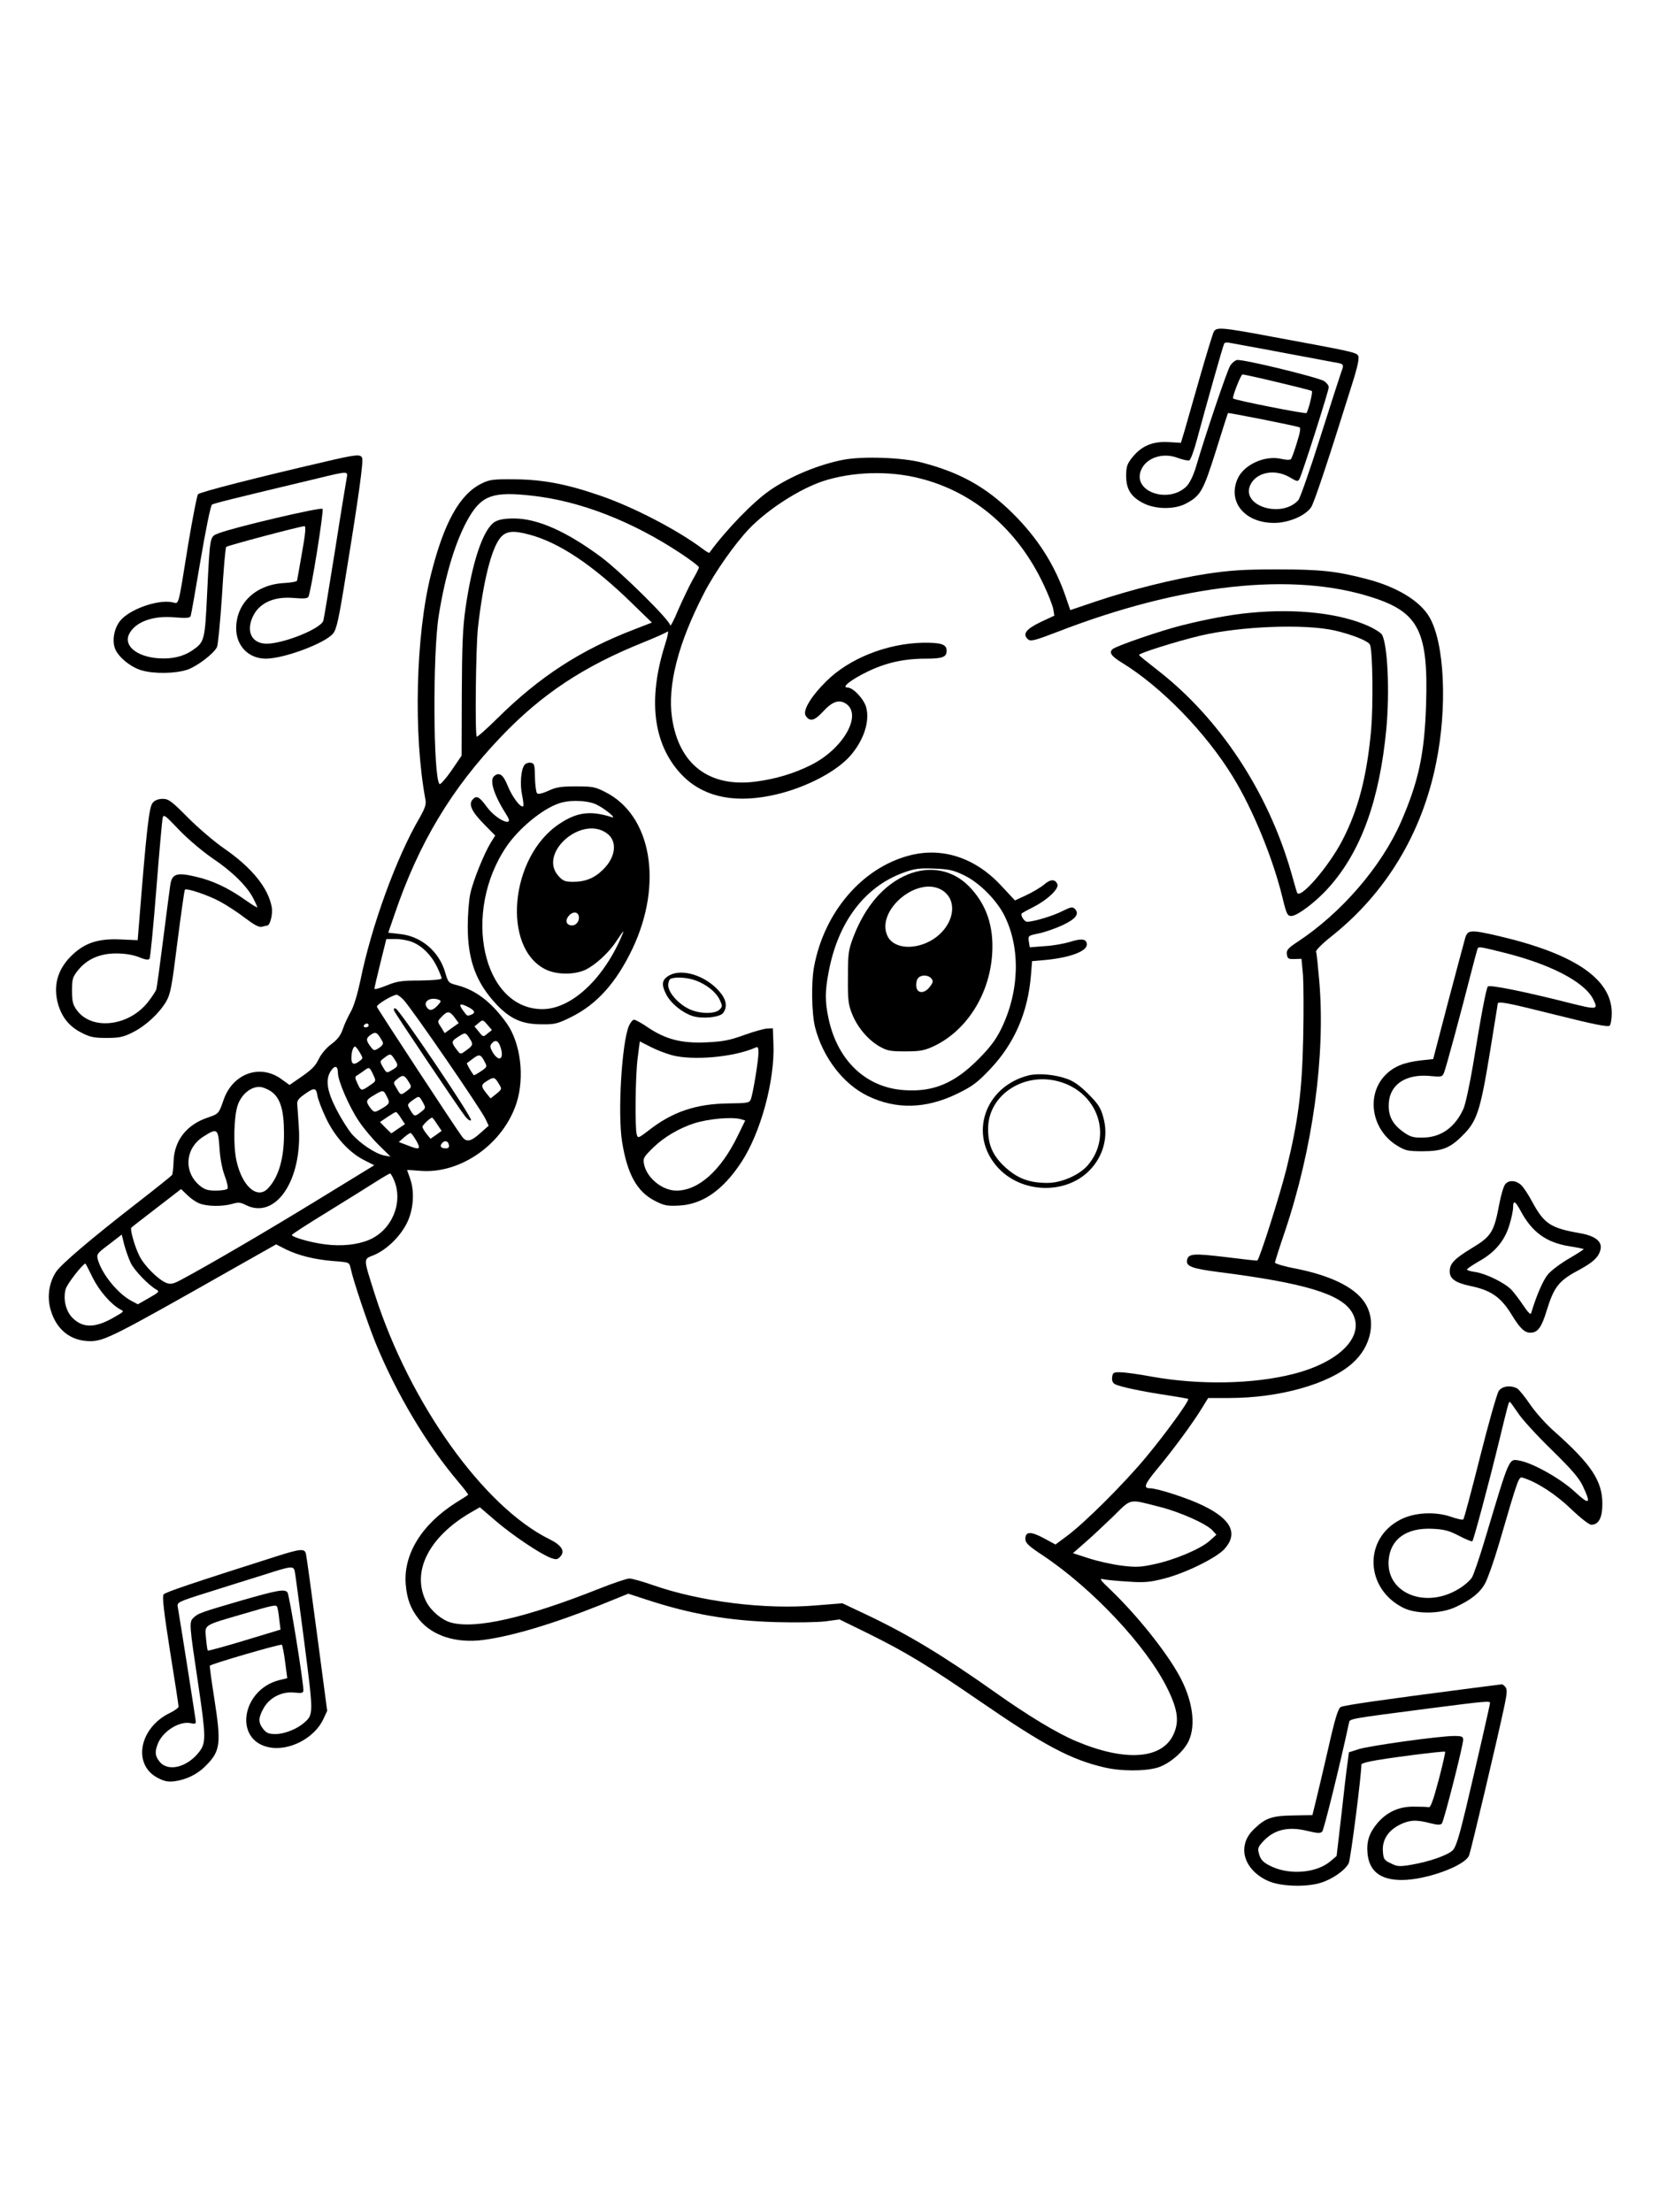 <?xml version="1.0" standalone="no"?>
<!DOCTYPE svg PUBLIC "-//W3C//DTD SVG 20010904//EN"
 "http://www.w3.org/TR/2001/REC-SVG-20010904/DTD/svg10.dtd">
<svg version="1.0" xmlns="http://www.w3.org/2000/svg"
 width="864pt" height="1152pt" viewBox="0 0 864 1152"
 preserveAspectRatio="xMidYMid meet">

<g transform="translate(0,1152) scale(0.1,-0.1)"
fill="#000000" stroke="none">
<path d="M6321 9792 c-5 -10 -37 -114 -71 -232 -34 -118 -70 -244 -80 -280
l-20 -66 -67 4 c-82 4 -139 -21 -187 -81 -26 -33 -31 -47 -31 -95 0 -71 26
-111 93 -144 63 -31 160 -31 217 -1 78 41 91 65 157 274 33 107 62 196 63 198
3 3 342 -64 372 -74 8 -3 4 -27 -13 -81 -13 -43 -27 -81 -31 -85 -5 -5 -26 -4
-48 1 -88 21 -199 -30 -231 -106 -50 -119 39 -226 189 -227 75 -1 164 36 195
81 16 24 85 230 215 646 29 92 37 133 30 144 -10 17 -33 22 -440 97 -272 51
-298 53 -312 27z m219 -82 c63 -12 171 -32 240 -45 69 -13 143 -27 165 -31 55
-9 56 -10 40 -52 -7 -20 -57 -174 -110 -342 -53 -168 -104 -313 -113 -324 -85
-96 -296 -33 -252 75 29 69 127 90 206 44 40 -24 44 -24 52 -8 15 28 152 458
152 476 0 9 -10 23 -23 32 -31 20 -433 118 -456 110 -11 -3 -26 -16 -34 -29
-15 -22 -130 -362 -178 -526 -14 -47 -33 -85 -49 -102 -91 -91 -276 -32 -240
77 23 69 113 102 195 70 25 -9 51 -15 59 -12 7 3 25 52 40 109 47 174 136 491
142 500 3 4 15 6 27 3 12 -2 74 -14 137 -25z m27 -160 c166 -39 258 -62 265
-66 6 -4 -16 -96 -28 -115 -3 -6 -374 67 -382 76 -6 6 40 125 49 125 5 0 48
-9 96 -20z"/>
<path d="M1690 9115 c-342 -79 -649 -157 -659 -169 -5 -6 -28 -124 -51 -261
-55 -341 -46 -308 -84 -301 -78 15 -226 -39 -272 -99 -31 -41 -41 -103 -24
-145 18 -43 82 -95 138 -111 66 -19 176 -17 239 4 50 18 134 81 153 117 5 10
17 130 26 267 8 136 18 251 22 255 7 7 387 108 408 108 8 0 4 -44 -13 -137
-13 -76 -25 -142 -26 -147 -2 -5 -31 -10 -65 -12 -149 -7 -252 -104 -252 -236
0 -92 65 -158 155 -158 96 1 305 79 349 130 19 23 30 71 69 316 66 404 90 581
83 599 -8 21 -30 19 -196 -20z m116 -82 c-3 -16 -31 -185 -61 -378 -31 -192
-58 -358 -61 -367 -12 -41 -201 -118 -293 -120 -76 -1 -110 58 -77 135 31 75
111 113 217 103 49 -4 70 -3 75 6 13 20 81 446 74 458 -7 11 -466 -97 -541
-127 -47 -18 -45 -7 -60 -308 -12 -252 -13 -258 -79 -303 -46 -31 -105 -45
-175 -40 -112 8 -182 65 -153 125 31 64 124 99 239 88 60 -5 78 -3 82 7 3 8
26 140 52 294 26 153 52 282 59 286 10 7 107 31 551 137 156 38 158 38 151 4z"/>
<path d="M4393 9126 c-129 -25 -275 -85 -383 -159 -87 -60 -227 -204 -316
-326 -2 -1 -18 8 -36 22 -131 98 -360 217 -532 276 -174 60 -297 84 -446 85
-112 1 -130 -1 -172 -22 -114 -56 -195 -202 -263 -471 -80 -316 -93 -837 -29
-1177 4 -23 -3 -44 -31 -93 -120 -205 -251 -563 -309 -851 -15 -70 -34 -133
-50 -160 -14 -25 -33 -65 -41 -90 -11 -32 -28 -54 -59 -77 -25 -18 -53 -51
-65 -76 -20 -41 -37 -58 -117 -112 l-36 -25 -43 31 c-111 80 -252 29 -300
-107 -25 -73 -26 -74 -81 -93 -112 -37 -176 -119 -180 -228 -1 -35 -5 -67 -8
-72 -4 -5 -86 -71 -184 -147 -241 -187 -392 -316 -420 -357 -37 -56 -48 -131
-28 -199 30 -103 105 -162 206 -162 73 0 128 28 731 370 l237 134 49 -25 c67
-33 151 -54 250 -62 82 -6 82 -6 89 -37 12 -60 87 -282 129 -387 108 -264 265
-529 433 -727 30 -35 52 -65 50 -66 -1 -2 -30 -20 -62 -40 -180 -114 -276
-270 -263 -427 7 -79 26 -128 71 -184 69 -84 192 -123 332 -105 146 19 360 82
608 181 l148 60 92 -30 c231 -76 430 -111 676 -118 102 -3 218 -1 259 4 l73
10 147 -72 c196 -97 311 -166 590 -358 330 -227 470 -301 644 -341 86 -20 208
-20 274 -1 62 18 139 84 164 140 39 85 19 217 -52 344 -71 127 -219 311 -353
440 -58 55 -63 63 -39 57 15 -3 73 -9 128 -12 84 -6 114 -3 185 15 112 28 277
109 318 156 71 80 34 154 -113 225 -77 38 -238 90 -276 90 -37 0 -28 22 43
107 81 98 179 231 228 311 l32 52 109 0 c261 0 519 72 641 180 102 89 128 228
62 322 -54 77 -176 136 -356 172 -60 11 -108 26 -108 31 0 6 23 78 51 160 146
434 212 915 180 1303 -7 79 -14 149 -17 156 -3 7 34 44 85 84 280 224 467 534
540 898 60 292 44 627 -35 761 -49 84 -169 157 -327 198 -157 41 -240 50 -467
50 -175 0 -243 -5 -365 -23 -173 -27 -394 -82 -581 -145 l-130 -44 -24 70
c-57 166 -146 306 -279 437 -136 134 -272 210 -469 261 -100 27 -308 34 -409
15z m397 -97 c281 -70 511 -267 645 -553 24 -50 46 -107 50 -126 l6 -36 -73
-34 c-76 -37 -95 -63 -63 -90 13 -11 36 -5 148 38 649 252 1232 316 1647 180
239 -77 289 -178 277 -555 -8 -259 -39 -403 -132 -616 -102 -231 -310 -472
-538 -622 -49 -32 -58 -43 -55 -64 3 -23 7 -26 40 -25 l36 1 8 -85 c3 -46 4
-193 1 -326 -6 -280 -26 -434 -88 -686 -34 -135 -139 -466 -151 -474 -2 -2
-77 7 -166 18 -168 20 -193 18 -200 -16 -6 -32 25 -44 164 -62 448 -57 636
-114 694 -208 74 -121 -57 -260 -305 -323 -208 -53 -489 -58 -735 -14 -69 13
-143 23 -165 23 -36 1 -40 -2 -43 -26 -2 -18 3 -30 15 -36 26 -14 142 -38 268
-57 60 -9 111 -18 113 -20 8 -8 -121 -185 -222 -306 -115 -138 -320 -342 -410
-408 l-59 -44 -61 33 c-69 37 -96 35 -96 -4 0 -21 17 -37 93 -87 258 -173 534
-467 644 -686 58 -116 66 -179 33 -248 -61 -127 -253 -139 -506 -32 -100 42
-252 134 -421 254 -273 193 -454 302 -669 404 l-127 60 -136 -11 c-266 -23
-603 19 -852 106 -54 19 -108 34 -121 34 -13 0 -85 -24 -160 -54 -383 -152
-643 -211 -771 -175 -46 13 -102 60 -127 108 -79 155 12 337 232 465 l47 27
85 -73 c87 -74 228 -169 285 -191 26 -9 34 -9 47 5 29 29 11 60 -53 92 -343
168 -730 709 -911 1276 -61 193 -61 182 -5 204 67 28 140 99 174 171 33 69 39
161 14 230 -8 22 -15 41 -15 42 0 1 30 -1 68 -4 211 -18 435 141 503 356 42
135 20 310 -52 412 -79 111 -162 174 -260 199 -43 11 -45 13 -61 68 -32 108
-125 187 -235 198 l-61 7 33 96 c126 370 295 653 555 925 211 221 429 366 741
491 62 25 118 50 125 56 7 6 2 -23 -12 -66 -91 -287 -63 -517 81 -674 107
-115 261 -154 460 -116 166 31 344 119 423 209 70 80 103 179 83 253 -12 43
-68 103 -98 103 -32 0 18 40 102 81 96 47 190 69 306 69 87 0 109 8 109 41 0
34 -28 43 -124 42 -187 -4 -384 -82 -503 -201 -80 -79 -124 -153 -107 -179 21
-33 45 -27 89 20 49 54 84 66 120 43 89 -58 -15 -239 -186 -322 -87 -43 -182
-71 -282 -84 -242 -32 -401 88 -437 331 -25 170 32 390 167 651 56 109 162
259 236 336 98 101 261 206 385 247 152 49 341 55 502 14z m-2022 -90 c252
-27 526 -134 779 -302 51 -34 93 -66 93 -71 0 -5 -14 -34 -32 -64 -17 -31 -51
-101 -75 -156 -23 -56 -43 -93 -43 -82 0 25 -255 277 -358 354 -180 134 -332
202 -455 202 -48 0 -78 -5 -99 -17 -61 -36 -119 -207 -154 -453 -14 -98 -18
-194 -19 -445 l-1 -320 -53 -78 c-30 -43 -58 -74 -62 -70 -33 34 -36 677 -4
878 35 219 92 402 161 517 66 109 126 129 322 107z m-11 -203 c155 -41 331
-159 533 -356 l105 -102 -90 -35 c-280 -107 -495 -246 -717 -466 -55 -54 -102
-96 -105 -93 -10 10 -5 464 6 566 27 241 70 413 117 470 30 35 66 39 151 16z
m-609 -2122 c52 -21 100 -70 128 -129 13 -27 24 -54 24 -60 0 -6 -44 -10 -113
-11 -97 0 -120 -4 -174 -26 -35 -14 -63 -22 -63 -17 0 5 14 66 31 134 l31 125
50 0 c27 0 65 -7 86 -16z m-46 -301 c46 -50 398 -562 426 -619 l17 -36 -44
-39 c-50 -45 -73 -49 -96 -16 -33 44 -438 662 -442 674 -4 11 79 61 103 63 5
0 22 -12 36 -27z m183 1 c14 -6 13 -9 -6 -30 -27 -29 -45 -30 -59 -5 -15 29
24 50 65 35z m155 -39 c33 -17 38 -30 14 -39 -22 -8 -20 -9 -44 24 -24 33 -14
38 30 15z m-72 -54 l21 -29 -37 -26 -36 -26 -19 31 c-20 30 -20 30 3 54 30 32
42 31 68 -4z m171 -83 c-22 -19 -23 -19 -45 9 l-23 28 22 18 c21 18 22 18 45
-9 l24 -28 -23 -18z m-619 42 c0 -5 -7 -10 -16 -10 -8 0 -12 5 -9 10 3 6 10
10 16 10 5 0 9 -4 9 -10z m71 -82 c7 -13 3 -21 -17 -35 -25 -16 -27 -16 -45 8
-24 32 -24 43 4 62 24 16 32 11 58 -35z m453 17 c22 -33 21 -38 -15 -64 -29
-22 -31 -22 -45 -4 -35 44 -35 50 -1 72 40 26 41 26 61 -4z m164 -52 c18 -60
-10 -75 -42 -23 -14 25 -15 34 -6 45 20 24 36 17 48 -22z m-734 -24 c17 -29
17 -31 -1 -44 -29 -23 -43 -18 -43 14 0 33 9 61 19 61 4 0 15 -14 25 -31z
m180 -34 c22 -33 21 -38 -12 -57 -28 -17 -29 -17 -47 14 -18 31 -18 31 6 49
31 24 34 24 53 -6z m470 -14 c14 -26 13 -28 -20 -50 -19 -13 -36 -22 -37 -20
-17 23 -38 61 -35 63 2 1 16 12 32 24 32 24 40 22 60 -17z m-764 -59 c0 -41
60 -179 110 -252 24 -36 71 -92 104 -124 l60 -59 -34 6 c-46 10 -123 61 -168
112 -20 24 -56 81 -80 128 -50 97 -58 156 -29 200 21 32 37 27 37 -11z m183
-7 c16 -34 16 -34 -11 -53 -50 -35 -51 -35 -69 3 -15 32 -16 38 -3 45 8 5 24
16 35 24 28 21 29 21 48 -19z m185 -38 c17 -27 16 -29 -8 -47 -33 -25 -33 -25
-54 12 -19 31 -19 31 4 50 28 23 37 20 58 -15z m470 -11 c17 -27 16 -28 -13
-52 l-30 -24 -22 27 c-29 36 -29 45 5 65 33 21 39 20 60 -16z m-1187 -39 c48
-32 68 -96 68 -217 1 -130 -27 -228 -82 -287 -56 -62 -137 9 -166 145 -17 80
-13 228 7 287 19 55 66 95 112 95 15 0 42 -10 61 -23z m242 -22 c3 -19 23 -72
45 -118 46 -97 121 -180 200 -219 l51 -26 -302 -185 c-268 -164 -554 -331
-703 -411 -41 -22 -55 -25 -77 -17 -42 16 -116 90 -141 141 -24 47 -50 139
-42 147 2 3 62 49 132 103 l127 98 31 -30 c17 -17 45 -37 63 -44 39 -17 122
-18 173 -3 30 9 43 8 68 -5 156 -81 298 127 278 408 -3 50 -7 102 -8 115 -2
19 7 31 37 52 52 37 61 36 68 -6z m362 -6 c18 -34 15 -39 -43 -71 -21 -11 -26
-10 -43 12 -26 35 -24 42 19 67 48 29 49 28 67 -8z m187 -29 c16 -29 16 -30
-9 -50 -33 -26 -35 -26 -56 9 -17 29 -17 30 10 50 36 26 35 26 55 -9z m-114
-82 l21 -32 -36 -24 -35 -24 -30 29 -29 30 38 26 c21 14 41 26 45 26 3 1 15
-13 26 -31z m189 -33 l23 -34 -29 -21 -29 -20 -21 26 c-12 15 -21 31 -21 36 0
9 40 47 50 48 3 0 15 -16 27 -35z m-1134 -122 c3 -53 14 -111 27 -145 12 -32
19 -62 15 -68 -3 -5 -30 -10 -60 -10 -44 0 -59 5 -86 27 -84 71 -75 194 20
254 72 46 77 43 84 -58z m1025 37 c26 -46 18 -50 -49 -23 l-42 16 27 24 c15
13 30 23 34 23 4 0 17 -18 30 -40z m170 -23 c2 -11 -3 -17 -16 -17 -26 0 -34
11 -20 27 14 17 32 12 36 -10z m-284 -187 c46 -116 -15 -258 -133 -307 -60
-25 -142 -34 -227 -23 -75 9 -174 38 -174 49 0 4 84 58 187 121 102 63 216
134 252 157 36 23 69 42 72 42 4 1 14 -17 23 -39z m-1373 -427 c19 -39 92
-115 134 -139 17 -9 12 -14 -39 -43 l-58 -33 -34 18 c-71 38 -152 138 -174
213 -8 30 -6 33 58 81 l66 51 13 -53 c8 -29 23 -72 34 -95z m-198 -77 c34 -68
93 -136 142 -164 23 -12 24 -10 -35 -44 -96 -55 -161 -54 -214 1 -34 35 -48
98 -34 148 7 27 90 133 103 133 1 0 18 -33 38 -74z m5557 -1193 c107 -27 245
-89 275 -123 l20 -22 -38 -34 c-49 -42 -182 -98 -288 -120 -69 -15 -94 -16
-167 -7 -48 6 -125 23 -171 38 l-83 27 58 51 c33 28 99 90 149 138 101 99 79
94 245 52z"/>
<path d="M6513 8329 c-101 -9 -228 -33 -356 -65 -109 -27 -342 -107 -362 -124
-21 -17 -8 -37 48 -71 207 -127 438 -365 579 -596 104 -170 209 -427 258 -631
20 -82 25 -92 45 -92 31 0 129 74 193 146 170 188 267 458 302 829 18 194 7
433 -22 489 -5 10 -38 31 -71 46 -150 67 -375 92 -614 69z m437 -92 c94 -22
177 -55 185 -75 14 -34 17 -310 6 -441 -22 -242 -66 -414 -149 -575 -71 -138
-223 -314 -237 -274 -3 7 -16 54 -30 103 -121 423 -375 807 -700 1058 -49 38
-91 72 -93 76 -3 9 198 72 320 101 209 49 541 62 698 27z"/>
<path d="M2732 7537 c-19 -23 -25 -100 -13 -157 6 -29 9 -55 6 -58 -12 -12
-57 47 -80 104 -24 60 -44 75 -71 53 -27 -22 -1 -101 66 -206 43 -66 -56 -23
-106 47 -38 52 -53 60 -74 35 -20 -25 -3 -62 60 -126 l59 -60 -23 -37 c-35
-57 -93 -200 -107 -267 -7 -33 -13 -109 -13 -170 0 -176 44 -293 151 -407 72
-75 133 -102 234 -102 68 -1 83 3 152 37 136 67 237 180 322 359 159 337 98
692 -142 813 -52 27 -67 30 -153 30 -77 0 -104 -4 -144 -23 -31 -14 -53 -19
-59 -13 -5 5 -10 42 -11 83 -1 66 -3 73 -22 76 -11 2 -26 -3 -32 -11z m373
-206 c46 -22 112 -77 80 -66 -110 35 -181 26 -273 -36 -257 -171 -300 -646
-69 -758 56 -27 146 -28 204 -2 53 25 125 90 165 153 17 26 33 48 34 48 2 0
-5 -17 -14 -38 -98 -220 -262 -367 -407 -367 -312 0 -422 505 -185 850 64 92
182 190 267 220 56 21 150 18 198 -4z m55 -150 c56 -40 48 -122 -17 -187 -45
-46 -94 -66 -157 -66 -43 0 -54 4 -78 31 -106 118 120 317 252 222z m-145
-440 c0 -28 -25 -47 -49 -38 -21 8 -21 31 0 52 23 22 49 15 49 -14z"/>
<path d="M4732 7064 c-243 -65 -439 -294 -492 -576 -16 -83 -13 -247 5 -318
41 -158 148 -297 276 -358 148 -71 303 -66 465 13 78 38 103 56 173 130 124
132 194 292 210 485 l6 75 70 6 c126 12 215 45 215 80 0 30 -26 34 -88 14 -30
-9 -90 -20 -132 -22 l-77 -6 -5 31 c-4 29 -3 30 51 41 30 6 85 25 122 42 72
33 92 60 67 86 -13 12 -21 10 -64 -11 -48 -25 -151 -56 -185 -56 -15 0 -37 36
-27 44 1 2 31 18 64 35 73 38 129 93 121 116 -11 28 -36 28 -69 -1 -18 -15
-60 -40 -92 -55 l-60 -28 -72 77 c-136 147 -310 203 -482 156z m289 -102 c79
-38 170 -129 211 -212 84 -170 77 -396 -19 -590 -27 -55 -59 -97 -118 -156
-123 -124 -233 -171 -383 -161 -201 12 -350 153 -397 373 -19 89 -19 142 1
245 49 259 188 442 390 515 58 21 83 24 159 21 77 -3 100 -8 156 -35z"/>
<path d="M4727 6966 c-123 -51 -221 -164 -283 -326 -26 -69 -28 -87 -28 -210
-1 -117 2 -142 22 -191 28 -69 80 -131 140 -167 42 -24 57 -27 137 -27 77 0
98 4 148 27 170 80 290 268 304 478 10 146 -30 263 -122 356 -85 85 -202 107
-318 60z m180 -82 c92 -58 56 -202 -66 -266 -92 -48 -194 -34 -221 32 -56 134
162 312 287 234z m-57 -459 c11 -13 10 -21 -7 -43 -28 -38 -67 -37 -71 1 -2
16 2 35 9 43 15 19 53 18 69 -1z"/>
<path d="M3490 6443 c-43 -22 -48 -48 -20 -102 23 -45 82 -94 137 -112 50 -16
142 -7 159 16 24 33 17 72 -23 116 -70 78 -186 115 -253 82z m131 -28 c58 -21
107 -60 127 -101 15 -32 15 -36 -1 -52 -25 -24 -110 -22 -163 6 -55 28 -104
85 -104 122 0 15 6 31 13 33 25 11 86 7 128 -8z"/>
<path d="M3275 6177 c-37 -90 -59 -457 -35 -604 27 -168 78 -259 170 -306 48
-25 64 -28 125 -25 124 6 230 80 326 226 101 154 175 426 167 617 l-3 80 -30
-1 c-16 -1 -70 -16 -120 -34 -74 -27 -109 -34 -197 -38 -129 -6 -212 16 -304
78 -32 22 -65 40 -72 40 -7 0 -19 -15 -27 -33z m225 -152 c109 -29 321 -10
433 39 14 7 17 3 17 -26 0 -39 -28 -212 -40 -243 -7 -18 -17 -20 -116 -21
-168 -2 -291 -43 -415 -140 -55 -42 -57 -43 -63 -21 -10 38 -7 306 5 398 l11
86 57 -29 c31 -16 81 -35 111 -43z m358 -333 l23 -7 -39 -80 c-88 -181 -205
-285 -319 -285 -74 0 -155 66 -169 138 -6 31 -2 37 49 87 54 53 134 100 211
125 75 24 196 35 244 22z"/>
<path d="M5357 5920 c-229 -58 -314 -309 -162 -478 122 -136 351 -145 477 -19
75 75 103 181 73 282 -13 48 -28 69 -78 119 -43 43 -77 67 -113 79 -63 22
-146 29 -197 17z m165 -34 c197 -59 272 -282 144 -433 -43 -51 -137 -93 -211
-93 -94 0 -155 23 -219 81 -66 60 -91 118 -90 204 2 176 191 297 376 241z"/>
<path d="M2053 6256 c8 -19 337 -508 370 -550 14 -17 26 -25 30 -19 8 12 -372
575 -392 581 -10 3 -12 0 -8 -12z"/>
<path d="M795 7339 c-19 -20 -33 -152 -71 -629 l-7 -86 -91 4 c-118 5 -188
-19 -257 -88 -71 -71 -94 -158 -65 -254 20 -65 58 -112 119 -143 44 -23 64
-28 132 -28 68 0 88 5 136 29 67 33 138 99 174 160 23 39 30 77 59 311 19 146
36 269 39 272 10 9 121 -28 185 -63 35 -19 93 -57 129 -85 48 -36 72 -49 87
-45 12 3 24 6 27 6 16 0 31 62 24 97 -18 100 -105 206 -247 304 -51 35 -136
108 -189 161 -85 86 -101 98 -131 98 -23 0 -42 -7 -53 -21z m311 -288 c102
-68 181 -146 213 -209 12 -23 21 -44 21 -47 0 -3 -28 14 -62 38 -89 63 -171
102 -260 122 -97 23 -122 15 -131 -42 -3 -21 -20 -148 -37 -283 -17 -135 -33
-253 -36 -262 -3 -10 -23 -40 -44 -67 -101 -127 -294 -148 -371 -40 -20 28
-24 46 -24 101 0 59 3 70 31 105 46 58 114 88 199 88 45 0 87 -7 118 -19 36
-15 51 -16 56 -8 4 7 20 169 35 360 15 191 30 358 33 371 4 23 11 18 86 -61
46 -48 122 -112 173 -147z"/>
<path d="M7630 6633 c-6 -21 -46 -171 -89 -333 l-77 -295 -64 -7 c-87 -10
-140 -31 -184 -75 -103 -104 -74 -286 59 -368 44 -27 56 -30 134 -30 101 0
143 16 209 83 73 72 91 126 139 417 23 143 43 263 43 268 0 15 48 6 307 -59
195 -49 268 -63 276 -55 6 6 11 35 11 65 0 177 -191 308 -586 401 -151 35
-165 34 -178 -12z m203 -74 c241 -60 416 -151 463 -240 30 -59 25 -59 -138
-18 -213 54 -399 92 -409 82 -9 -9 -35 -147 -78 -411 -17 -100 -39 -202 -49
-225 -44 -98 -118 -151 -214 -151 -47 -1 -64 4 -99 29 -59 42 -81 87 -76 153
7 96 90 150 213 139 60 -6 65 -5 74 16 10 23 87 308 141 520 17 67 33 125 35
129 6 9 17 7 137 -23z"/>
<path d="M7839 5353 c-8 -9 -22 -56 -31 -104 -27 -145 -42 -168 -142 -228 -92
-56 -116 -81 -116 -122 0 -38 30 -59 105 -75 112 -23 162 -59 220 -154 41 -67
65 -90 95 -90 38 0 58 27 84 112 40 130 64 159 175 218 68 37 97 64 106 102
11 43 -27 73 -111 87 -149 26 -183 49 -245 164 -18 34 -43 72 -55 84 -27 27
-66 30 -85 6z m80 -138 c59 -111 134 -166 256 -185 38 -6 71 -13 73 -14 2 -2
-33 -24 -77 -50 -43 -25 -93 -62 -110 -83 -25 -30 -61 -113 -87 -202 -3 -9
-18 7 -40 40 -20 30 -48 67 -62 82 -34 36 -131 84 -188 93 -24 3 -44 9 -44 13
0 4 28 23 61 42 83 46 134 106 159 187 11 35 20 77 20 93 0 41 11 36 39 -16z"/>
<path d="M7805 4276 c-9 -14 -53 -168 -97 -343 -44 -175 -83 -321 -87 -325 -3
-4 -33 2 -66 14 -83 28 -189 22 -261 -15 -195 -99 -185 -361 15 -460 70 -34
195 -32 273 5 79 37 125 73 152 122 13 23 45 113 71 201 106 363 104 357 128
349 70 -21 169 -85 248 -161 49 -47 95 -83 106 -83 39 0 58 36 58 109 0 119
-57 205 -248 375 -43 37 -100 101 -128 142 -27 40 -58 78 -68 84 -35 18 -79
12 -96 -14z m100 -113 c20 -32 100 -119 176 -193 105 -103 144 -148 163 -190
44 -94 34 -99 -44 -27 -72 67 -218 149 -287 161 -56 10 -50 22 -177 -402 -30
-101 -62 -195 -71 -208 -9 -14 -37 -39 -63 -55 -175 -111 -384 -27 -370 147 9
109 92 169 227 163 64 -3 88 -10 140 -37 35 -18 66 -31 69 -28 7 8 84 295 138
516 47 194 51 210 57 210 2 0 21 -26 42 -57z"/>
<path d="M1435 3414 c-433 -138 -574 -185 -583 -197 -8 -9 1 -88 33 -292 25
-154 45 -285 45 -292 0 -6 -20 -21 -45 -33 -160 -77 -196 -269 -64 -338 34
-18 54 -22 87 -18 62 8 121 37 164 81 77 78 81 114 43 357 -14 89 -24 162 -22
164 9 10 370 115 375 109 3 -3 11 -43 17 -90 l11 -84 -41 -10 c-195 -49 -239
-309 -58 -349 106 -24 242 46 288 148 l19 41 -53 400 c-29 220 -55 409 -58
419 -7 27 -29 25 -158 -16z m100 -76 c3 -13 25 -180 50 -372 48 -374 48 -374
-1 -417 -37 -33 -104 -59 -148 -59 -36 0 -48 5 -65 26 -27 34 -26 59 2 109 31
55 95 88 160 81 40 -4 47 -2 47 12 0 47 -73 499 -83 510 -15 18 -50 12 -238
-42 -216 -63 -226 -67 -250 -89 -25 -23 -24 -31 24 -352 40 -270 40 -301 5
-347 -61 -80 -160 -106 -205 -54 -25 30 -28 51 -12 93 25 68 116 124 175 109
16 -4 24 -2 24 6 0 10 -72 467 -94 599 -5 25 -2 27 157 77 89 28 218 69 287
90 149 48 158 49 165 20z m-92 -185 c3 -5 8 -33 11 -63 l7 -56 -188 -57 c-103
-31 -189 -55 -191 -52 -2 2 -6 30 -9 63 -7 73 -17 66 188 126 163 48 175 50
182 39z"/>
<path d="M7665 2729 c-464 -60 -666 -89 -682 -98 -14 -7 -30 -58 -66 -218 -26
-114 -56 -239 -65 -276 l-17 -69 -100 -2 c-107 -1 -143 -13 -198 -65 -39 -35
-57 -73 -57 -116 0 -68 55 -134 137 -165 66 -24 187 -27 260 -5 60 18 127 64
147 102 10 21 66 456 66 515 0 3 21 11 48 16 69 15 382 55 388 50 2 -3 -13
-70 -34 -149 -29 -109 -42 -143 -52 -140 -8 2 -43 3 -77 3 -77 1 -139 -28
-188 -84 -44 -52 -59 -97 -53 -160 9 -93 68 -138 178 -138 128 0 330 74 351
128 10 26 147 604 184 779 14 67 15 85 5 98 -7 8 -15 15 -19 14 -3 0 -73 -10
-156 -20z m95 -77 c0 -9 -67 -301 -126 -551 -35 -146 -52 -200 -68 -216 -26
-26 -123 -60 -218 -76 -60 -10 -72 -9 -105 8 -35 16 -38 22 -41 63 -4 59 27
107 88 138 51 25 85 27 158 8 38 -10 54 -10 61 -2 11 13 111 406 111 436 0 17
-6 20 -47 20 -76 0 -443 -51 -498 -69 l-50 -16 -7 -55 c-5 -30 -19 -152 -32
-270 l-25 -215 -33 -28 c-70 -59 -204 -72 -301 -29 -48 22 -63 36 -72 75 -6
23 -1 33 31 66 56 55 127 70 221 47 54 -13 69 -14 79 -4 9 10 91 341 139 564
5 25 -16 21 430 79 287 37 305 38 305 27z"/>
</g>
</svg>
